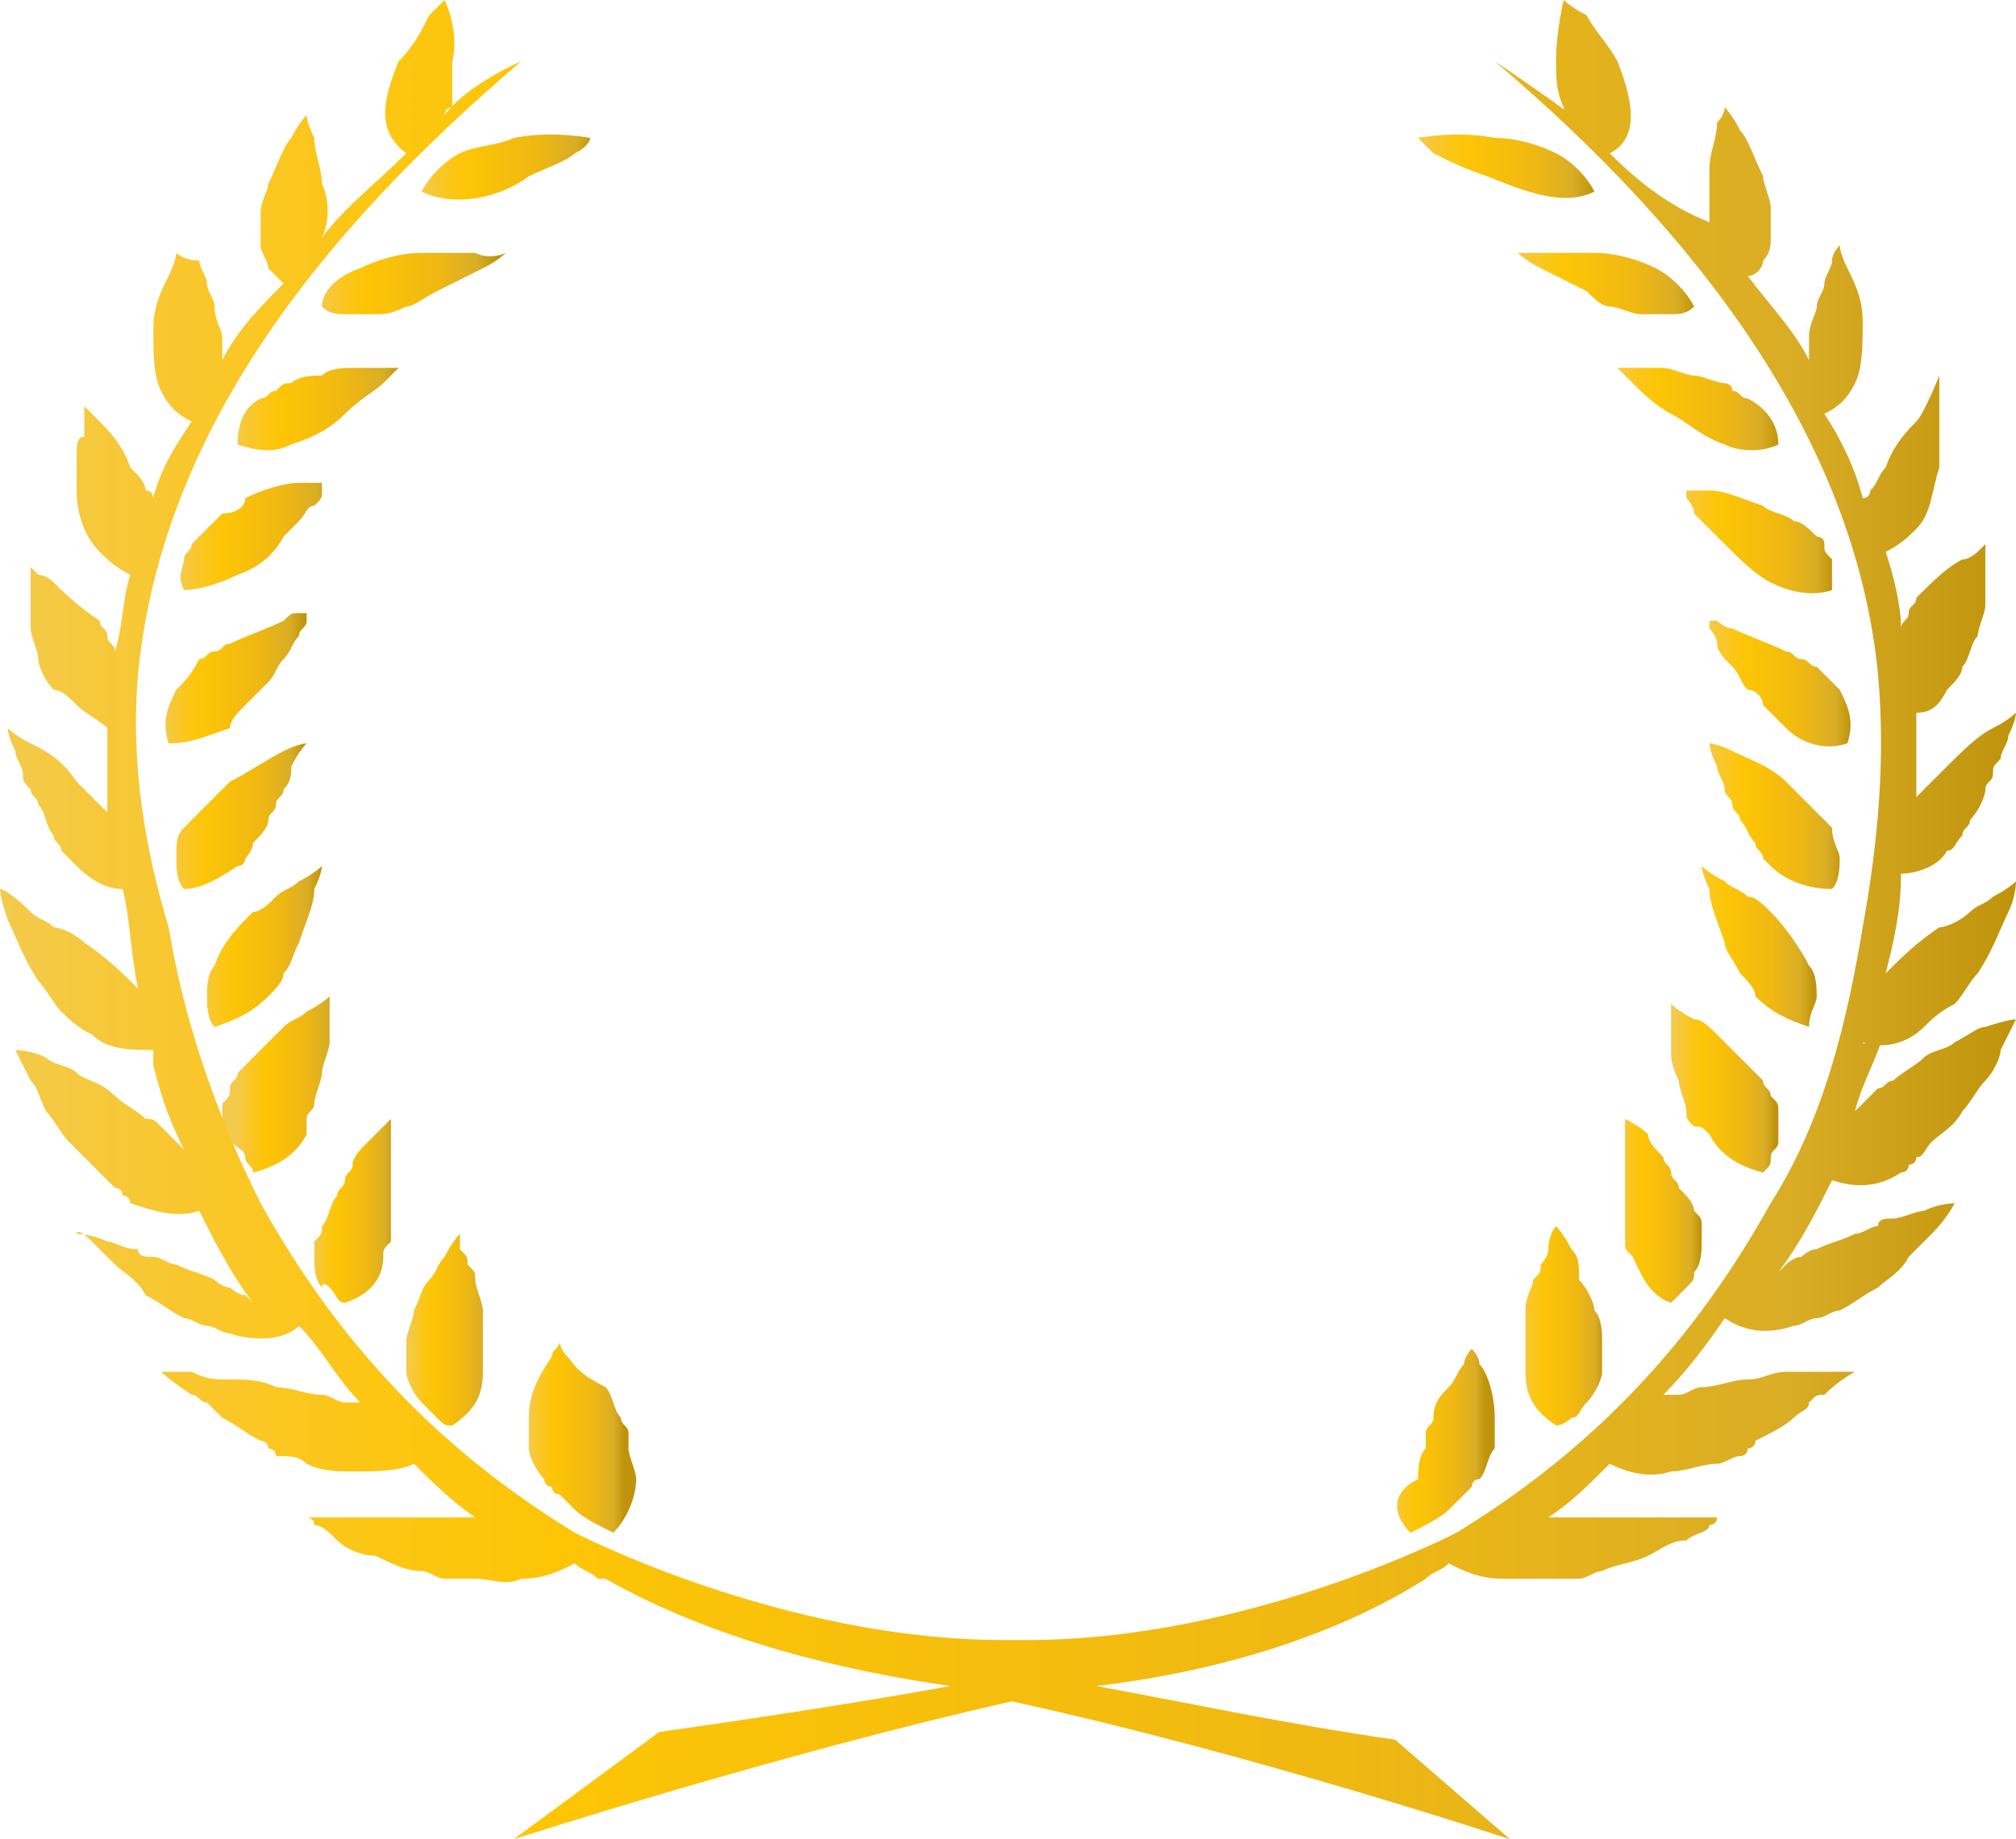 <svg xmlns="http://www.w3.org/2000/svg" xmlns:xlink="http://www.w3.org/1999/xlink" id="Capa_1" x="0px" y="0px" viewBox="0 0 26.3 24" style="enable-background:new 0 0 26.3 24;" xml:space="preserve"> <style type="text/css"> .st0{fill:url(#XMLID_38_);} .st1{fill:url(#XMLID_39_);} .st2{fill:url(#XMLID_40_);} .st3{fill:url(#XMLID_41_);} .st4{fill:url(#XMLID_42_);} .st5{fill:url(#XMLID_43_);} .st6{fill:url(#XMLID_44_);} .st7{fill:url(#XMLID_45_);} .st8{fill:url(#XMLID_46_);} .st9{fill:url(#XMLID_47_);} .st10{fill:url(#XMLID_48_);} .st11{fill:url(#XMLID_49_);} .st12{fill:url(#XMLID_50_);} .st13{fill:url(#XMLID_51_);} .st14{fill:url(#XMLID_52_);} .st15{fill:url(#XMLID_53_);} .st16{fill:url(#XMLID_54_);} .st17{fill:url(#XMLID_55_);} .st18{fill:url(#XMLID_56_);} .st19{fill:url(#XMLID_57_);} .st20{fill:url(#XMLID_58_);} .st21{fill:url(#XMLID_59_);} .st22{fill:url(#XMLID_60_);} </style> <g> <linearGradient id="XMLID_38_" gradientUnits="userSpaceOnUse" x1="6.884" y1="18.729" x2="8.142" y2="18.729"> <stop offset="0" style="stop-color:#F3CA4B"></stop> <stop offset="1.590098e-002" style="stop-color:#F4C945"></stop> <stop offset="0.101" style="stop-color:#F9C72B"></stop> <stop offset="0.188" style="stop-color:#FCC613"></stop> <stop offset="0.281" style="stop-color:#FDC505"></stop> <stop offset="0.668" style="stop-color:#EFB812"></stop> <stop offset="0.888" style="stop-color:#D9AD26"></stop> <stop offset="1" style="stop-color:#BF930B"></stop> </linearGradient> <path id="XMLID_23_" class="st0" d="M7.4,17.7c-0.1-0.1-0.1-0.2-0.1-0.2c0,0,0,0,0-0.1c0,0,0,0,0,0s0,0,0,0.1 c0,0.1-0.1,0.1-0.1,0.2C7,18,6.9,18.2,6.9,18.5c0,0.1,0,0.3,0,0.4c0,0.1,0.1,0.3,0.2,0.4c0,0,0,0.1,0.1,0.1c0,0,0,0.1,0.1,0.1 c0.1,0.1,0.1,0.1,0.2,0.2c0.1,0.1,0.3,0.2,0.5,0.3c0.2-0.2,0.3-0.5,0.3-0.7c0-0.1-0.1-0.3-0.1-0.4c0,0,0-0.1,0-0.1c0,0,0-0.1,0-0.1 c0-0.1-0.1-0.1-0.1-0.2c-0.1-0.1-0.1-0.3-0.2-0.4C7.5,17.9,7.5,17.8,7.4,17.7z"></path> <linearGradient id="XMLID_39_" gradientUnits="userSpaceOnUse" x1="5.341" y1="17.326" x2="6.423" y2="17.326"> <stop offset="0" style="stop-color:#F3CA4B"></stop> <stop offset="1.590098e-002" style="stop-color:#F4C945"></stop> <stop offset="0.101" style="stop-color:#F9C72B"></stop> <stop offset="0.188" style="stop-color:#FCC613"></stop> <stop offset="0.281" style="stop-color:#FDC505"></stop> <stop offset="0.668" style="stop-color:#EFB812"></stop> <stop offset="0.888" style="stop-color:#D9AD26"></stop> <stop offset="1" style="stop-color:#BF930B"></stop> </linearGradient> <path id="XMLID_22_" class="st1" d="M6.3,17.2l0-0.1c0-0.1-0.1-0.3-0.1-0.4c0-0.1,0-0.1-0.1-0.2c0-0.1,0-0.1-0.1-0.2 C6,16.2,6,16.1,6,16.1s-0.1,0.1-0.2,0.3c-0.1,0.1-0.1,0.2-0.2,0.3c-0.1,0.1-0.1,0.2-0.2,0.4c0,0.1-0.1,0.3-0.1,0.4 c0,0.1,0,0.1,0,0.2c0,0,0,0.1,0,0.1c0,0,0,0.1,0,0.1c0,0.1,0.1,0.3,0.2,0.4c0.1,0.1,0.1,0.1,0.2,0.2c0.1,0.1,0.1,0.1,0.2,0.1 c0.3-0.2,0.4-0.4,0.4-0.7c0-0.1,0-0.3,0-0.4c0-0.1,0-0.1,0-0.2C6.3,17.2,6.3,17.2,6.3,17.2z"></path> <linearGradient id="XMLID_40_" gradientUnits="userSpaceOnUse" x1="4.087" y1="15.817" x2="5.155" y2="15.817"> <stop offset="0" style="stop-color:#F3CA4B"></stop> <stop offset="1.590098e-002" style="stop-color:#F4C945"></stop> <stop offset="0.101" style="stop-color:#F9C72B"></stop> <stop offset="0.188" style="stop-color:#FCC613"></stop> <stop offset="0.281" style="stop-color:#FDC505"></stop> <stop offset="0.668" style="stop-color:#EFB812"></stop> <stop offset="0.888" style="stop-color:#D9AD26"></stop> <stop offset="1" style="stop-color:#BF930B"></stop> </linearGradient> <path id="XMLID_21_" class="st2" d="M4.3,16.8C4.4,16.9,4.4,17,4.5,17c0.3-0.1,0.5-0.3,0.5-0.6c0-0.1,0-0.1,0.1-0.2 c0-0.1,0-0.1,0-0.2c0-0.1,0-0.3,0-0.4c0-0.1,0-0.3,0-0.4c0-0.1,0-0.2,0-0.3c0-0.2,0-0.3,0-0.3S5,14.7,4.8,14.9 c-0.1,0.1-0.2,0.2-0.2,0.3c0,0.1-0.1,0.1-0.1,0.2c0,0.1-0.1,0.1-0.1,0.2c-0.1,0.1-0.1,0.3-0.2,0.4c0,0.1,0,0.1-0.1,0.2 c0,0.1,0,0.1,0,0.2c0,0.1,0,0.3,0.1,0.4C4.2,16.7,4.3,16.8,4.3,16.8z"></path> <linearGradient id="XMLID_41_" gradientUnits="userSpaceOnUse" x1="3.107" y1="14.188" x2="4.414" y2="14.188"> <stop offset="0" style="stop-color:#F3CA4B"></stop> <stop offset="1.590098e-002" style="stop-color:#F4C945"></stop> <stop offset="0.101" style="stop-color:#F9C72B"></stop> <stop offset="0.188" style="stop-color:#FCC613"></stop> <stop offset="0.281" style="stop-color:#FDC505"></stop> <stop offset="0.668" style="stop-color:#EFB812"></stop> <stop offset="0.888" style="stop-color:#D9AD26"></stop> <stop offset="1" style="stop-color:#BF930B"></stop> </linearGradient> <path id="XMLID_20_" class="st3" d="M3.2,15.1c0,0.1,0.1,0.1,0.1,0.2C3.7,15.2,3.9,15,4,14.8c0,0,0-0.1,0-0.1c0,0,0-0.1,0-0.1 c0-0.1,0.1-0.1,0.1-0.2c0-0.1,0.1-0.3,0.1-0.4c0-0.1,0.1-0.3,0.1-0.4c0-0.1,0-0.1,0-0.2c0-0.1,0-0.1,0-0.1c0-0.2,0-0.3,0-0.3 s-0.1,0.1-0.3,0.2c-0.1,0.1-0.2,0.1-0.3,0.2c-0.1,0.1-0.2,0.2-0.3,0.3c-0.1,0.1-0.2,0.2-0.3,0.3c0,0.1-0.1,0.1-0.1,0.2 c0,0.1,0,0.1-0.1,0.2c0,0.1,0,0.3,0,0.4C3.1,15,3.2,15,3.2,15.1z"></path> <linearGradient id="XMLID_42_" gradientUnits="userSpaceOnUse" x1="2.61" y1="12.34" x2="4.188" y2="12.34"> <stop offset="0" style="stop-color:#F3CA4B"></stop> <stop offset="1.590098e-002" style="stop-color:#F4C945"></stop> <stop offset="0.101" style="stop-color:#F9C72B"></stop> <stop offset="0.188" style="stop-color:#FCC613"></stop> <stop offset="0.281" style="stop-color:#FDC505"></stop> <stop offset="0.668" style="stop-color:#EFB812"></stop> <stop offset="0.888" style="stop-color:#D9AD26"></stop> <stop offset="1" style="stop-color:#BF930B"></stop> </linearGradient> <path id="XMLID_19_" class="st4" d="M3.5,13c0.1-0.1,0.2-0.2,0.2-0.3c0.1-0.1,0.1-0.2,0.2-0.4C4,12,4.1,11.8,4.1,11.6 c0.1-0.2,0.1-0.3,0.1-0.3s-0.1,0.1-0.3,0.2c-0.1,0.1-0.2,0.1-0.3,0.2c-0.1,0.1-0.2,0.2-0.3,0.2c-0.2,0.2-0.4,0.4-0.5,0.7 c-0.1,0.1-0.1,0.3-0.1,0.4c0,0.1,0,0.3,0.1,0.4C3.1,13.3,3.3,13.2,3.5,13z"></path> <linearGradient id="XMLID_43_" gradientUnits="userSpaceOnUse" x1="2.23" y1="10.653" x2="3.985" y2="10.653"> <stop offset="0" style="stop-color:#F3CA4B"></stop> <stop offset="1.590098e-002" style="stop-color:#F4C945"></stop> <stop offset="0.101" style="stop-color:#F9C72B"></stop> <stop offset="0.188" style="stop-color:#FCC613"></stop> <stop offset="0.281" style="stop-color:#FDC505"></stop> <stop offset="0.668" style="stop-color:#EFB812"></stop> <stop offset="0.888" style="stop-color:#D9AD26"></stop> <stop offset="1" style="stop-color:#BF930B"></stop> </linearGradient> <path id="XMLID_18_" class="st5" d="M3.1,11.3c0.1,0,0.1-0.1,0.1-0.1c0,0,0.1-0.1,0.1-0.2c0.1-0.1,0.2-0.2,0.2-0.3 c0-0.1,0.1-0.1,0.1-0.2c0-0.1,0.1-0.1,0.1-0.2c0.1-0.1,0.1-0.2,0.1-0.3C3.9,9.8,4,9.7,4,9.7s-0.1,0-0.3,0.1 C3.5,9.9,3.2,10.1,3,10.2c-0.1,0.1-0.2,0.2-0.3,0.3c-0.1,0.1-0.2,0.2-0.3,0.3c-0.1,0.1-0.1,0.2-0.1,0.4c0,0.1,0,0.3,0.1,0.4 C2.6,11.6,2.8,11.5,3.1,11.3z"></path> <linearGradient id="XMLID_44_" gradientUnits="userSpaceOnUse" x1="2.129" y1="8.88" x2="3.984" y2="8.88"> <stop offset="0" style="stop-color:#F3CA4B"></stop> <stop offset="1.590098e-002" style="stop-color:#F4C945"></stop> <stop offset="0.101" style="stop-color:#F9C72B"></stop> <stop offset="0.188" style="stop-color:#FCC613"></stop> <stop offset="0.281" style="stop-color:#FDC505"></stop> <stop offset="0.668" style="stop-color:#EFB812"></stop> <stop offset="0.888" style="stop-color:#D9AD26"></stop> <stop offset="1" style="stop-color:#BF930B"></stop> </linearGradient> <path id="XMLID_17_" class="st6" d="M2.2,9.7c0.3,0,0.5-0.1,0.8-0.2C3,9.4,3.1,9.3,3.2,9.2C3.3,9.1,3.4,9,3.5,8.9 c0.1-0.1,0.1-0.2,0.2-0.3c0.1-0.1,0.1-0.2,0.2-0.3c0-0.1,0.1-0.1,0.1-0.2C4,8.1,4,8,4,8s0,0-0.1,0c-0.1,0-0.1,0-0.2,0.1 C3.5,8.2,3.2,8.3,3,8.4c-0.1,0-0.1,0.1-0.2,0.1c-0.1,0-0.1,0.1-0.2,0.1C2.5,8.8,2.4,8.9,2.3,9C2.2,9.2,2.1,9.4,2.2,9.7z"></path> <linearGradient id="XMLID_45_" gradientUnits="userSpaceOnUse" x1="2.365" y1="6.976" x2="4.355" y2="6.976"> <stop offset="0" style="stop-color:#F3CA4B"></stop> <stop offset="1.590098e-002" style="stop-color:#F4C945"></stop> <stop offset="0.101" style="stop-color:#F9C72B"></stop> <stop offset="0.188" style="stop-color:#FCC613"></stop> <stop offset="0.281" style="stop-color:#FDC505"></stop> <stop offset="0.668" style="stop-color:#EFB812"></stop> <stop offset="0.888" style="stop-color:#D9AD26"></stop> <stop offset="1" style="stop-color:#BF930B"></stop> </linearGradient> <path id="XMLID_16_" class="st7" d="M3.1,7.5C3.4,7.4,3.6,7.2,3.7,7c0,0,0.1-0.1,0.1-0.1c0,0,0.1-0.1,0.1-0.1 c0.1-0.1,0.1-0.2,0.2-0.2c0.1-0.1,0.1-0.1,0.1-0.2c0,0,0-0.1,0-0.1s-0.1,0-0.3,0c-0.2,0-0.5,0.1-0.7,0.2C3.2,6.6,3.1,6.7,2.9,6.7 C2.8,6.8,2.7,6.9,2.6,7c0,0-0.1,0.1-0.1,0.1c0,0.1-0.1,0.1-0.1,0.2c0,0.1-0.1,0.2,0,0.4C2.6,7.7,2.9,7.6,3.1,7.5z"></path> <linearGradient id="XMLID_46_" gradientUnits="userSpaceOnUse" x1="3.056" y1="5.305" x2="5.251" y2="5.305"> <stop offset="0" style="stop-color:#F3CA4B"></stop> <stop offset="1.590098e-002" style="stop-color:#F4C945"></stop> <stop offset="0.101" style="stop-color:#F9C72B"></stop> <stop offset="0.188" style="stop-color:#FCC613"></stop> <stop offset="0.281" style="stop-color:#FDC505"></stop> <stop offset="0.668" style="stop-color:#EFB812"></stop> <stop offset="0.888" style="stop-color:#D9AD26"></stop> <stop offset="1" style="stop-color:#BF930B"></stop> </linearGradient> <path id="XMLID_15_" class="st8" d="M4.9,4.8c-0.1,0-0.2,0-0.3,0c-0.1,0-0.3,0-0.4,0.1C4.1,4.9,3.9,4.9,3.8,5C3.7,5,3.7,5,3.6,5.1 c-0.1,0-0.1,0.1-0.2,0.1C3.2,5.3,3.1,5.5,3.1,5.8c0.3,0.1,0.5,0.1,0.7,0c0.3-0.1,0.5-0.2,0.7-0.4C4.7,5.2,4.9,5.1,5,5 c0.1-0.1,0.2-0.2,0.2-0.2S5.1,4.8,4.9,4.8z"></path> <linearGradient id="XMLID_47_" gradientUnits="userSpaceOnUse" x1="4.154" y1="3.739" x2="6.486" y2="3.739"> <stop offset="0" style="stop-color:#F3CA4B"></stop> <stop offset="1.590098e-002" style="stop-color:#F4C945"></stop> <stop offset="0.101" style="stop-color:#F9C72B"></stop> <stop offset="0.188" style="stop-color:#FCC613"></stop> <stop offset="0.281" style="stop-color:#FDC505"></stop> <stop offset="0.668" style="stop-color:#EFB812"></stop> <stop offset="0.888" style="stop-color:#D9AD26"></stop> <stop offset="1" style="stop-color:#BF930B"></stop> </linearGradient> <path id="XMLID_14_" class="st9" d="M6.2,3.3c-0.2,0-0.4,0-0.7,0c-0.3,0-0.6,0.1-0.8,0.2C4.4,3.6,4.2,3.8,4.2,4 c0.1,0.1,0.2,0.1,0.3,0.1c0.1,0,0.2,0,0.4,0C5,4.1,5.1,4.1,5.3,4c0.1,0,0.2-0.1,0.4-0.2c0.2-0.1,0.4-0.2,0.6-0.3 c0.2-0.1,0.3-0.2,0.3-0.2S6.4,3.4,6.2,3.3z"></path> <linearGradient id="XMLID_48_" gradientUnits="userSpaceOnUse" x1="5.487" y1="2.208" x2="7.753" y2="2.208"> <stop offset="0" style="stop-color:#F3CA4B"></stop> <stop offset="1.590098e-002" style="stop-color:#F4C945"></stop> <stop offset="0.101" style="stop-color:#F9C72B"></stop> <stop offset="0.188" style="stop-color:#FCC613"></stop> <stop offset="0.281" style="stop-color:#FDC505"></stop> <stop offset="0.668" style="stop-color:#EFB812"></stop> <stop offset="0.888" style="stop-color:#D9AD26"></stop> <stop offset="1" style="stop-color:#BF930B"></stop> </linearGradient> <path id="XMLID_13_" class="st10" d="M6,2C5.8,2.1,5.6,2.3,5.5,2.5c0.4,0.2,1,0.1,1.4-0.2C7.1,2.2,7.4,2.1,7.5,2 c0.2-0.1,0.2-0.2,0.2-0.2s-0.5-0.1-1,0C6.5,1.9,6.2,1.9,6,2z"></path> <linearGradient id="XMLID_49_" gradientUnits="userSpaceOnUse" x1="18.128" y1="18.729" x2="19.385" y2="18.729"> <stop offset="0" style="stop-color:#F3CA4B"></stop> <stop offset="1.590098e-002" style="stop-color:#F4C945"></stop> <stop offset="0.101" style="stop-color:#F9C72B"></stop> <stop offset="0.188" style="stop-color:#FCC613"></stop> <stop offset="0.281" style="stop-color:#FDC505"></stop> <stop offset="0.668" style="stop-color:#EFB812"></stop> <stop offset="0.888" style="stop-color:#D9AD26"></stop> <stop offset="1" style="stop-color:#BF930B"></stop> </linearGradient> <path id="XMLID_12_" class="st11" d="M18.4,20c0.2-0.1,0.4-0.2,0.5-0.3c0.1-0.1,0.1-0.1,0.2-0.2c0,0,0.1-0.1,0.1-0.1 c0,0,0-0.1,0.1-0.1c0.1-0.1,0.1-0.3,0.2-0.4c0-0.1,0-0.3,0-0.4c0-0.3-0.1-0.6-0.2-0.7c0-0.1-0.1-0.2-0.1-0.2c0-0.1,0-0.1,0-0.1 s0,0,0,0c0,0,0,0,0,0.1c0,0-0.1,0.1-0.1,0.2c-0.1,0.1-0.1,0.2-0.2,0.3c-0.1,0.1-0.2,0.2-0.2,0.4c0,0.1-0.1,0.1-0.1,0.2 c0,0,0,0.1,0,0.1c0,0,0,0.1,0,0.1c-0.1,0.1-0.1,0.3-0.1,0.4C18.1,19.5,18.2,19.8,18.4,20z"></path> <linearGradient id="XMLID_50_" gradientUnits="userSpaceOnUse" x1="19.846" y1="17.327" x2="20.928" y2="17.327"> <stop offset="0" style="stop-color:#F3CA4B"></stop> <stop offset="1.590098e-002" style="stop-color:#F4C945"></stop> <stop offset="0.101" style="stop-color:#F9C72B"></stop> <stop offset="0.188" style="stop-color:#FCC613"></stop> <stop offset="0.281" style="stop-color:#FDC505"></stop> <stop offset="0.668" style="stop-color:#EFB812"></stop> <stop offset="0.888" style="stop-color:#D9AD26"></stop> <stop offset="1" style="stop-color:#BF930B"></stop> </linearGradient> <path id="XMLID_11_" class="st12" d="M20.5,16.3c-0.1-0.2-0.2-0.3-0.2-0.3s-0.1,0.1-0.1,0.3c0,0,0,0.1-0.1,0.2c0,0.1,0,0.1-0.1,0.2 c0,0.1-0.1,0.2-0.1,0.4l0,0.1c0,0,0,0.1,0,0.1c0,0.1,0,0.1,0,0.2c0,0.1,0,0.3,0,0.4c0,0.3,0.1,0.5,0.4,0.7c0.1,0,0.2-0.1,0.2-0.1 c0.1,0,0.1-0.1,0.2-0.2c0.1-0.1,0.2-0.3,0.2-0.4c0,0,0-0.1,0-0.1c0,0,0-0.1,0-0.1c0-0.1,0-0.1,0-0.2c0-0.1,0-0.3-0.1-0.4 c0-0.1-0.1-0.3-0.2-0.4C20.6,16.5,20.6,16.4,20.5,16.3z"></path> <linearGradient id="XMLID_51_" gradientUnits="userSpaceOnUse" x1="21.114" y1="15.817" x2="22.182" y2="15.817"> <stop offset="0" style="stop-color:#F3CA4B"></stop> <stop offset="1.590098e-002" style="stop-color:#F4C945"></stop> <stop offset="0.101" style="stop-color:#F9C72B"></stop> <stop offset="0.188" style="stop-color:#FCC613"></stop> <stop offset="0.281" style="stop-color:#FDC505"></stop> <stop offset="0.668" style="stop-color:#EFB812"></stop> <stop offset="0.888" style="stop-color:#D9AD26"></stop> <stop offset="1" style="stop-color:#BF930B"></stop> </linearGradient> <path id="XMLID_10_" class="st13" d="M21.9,15.5c0-0.1-0.1-0.1-0.1-0.2c0-0.1-0.1-0.1-0.1-0.2c-0.1-0.1-0.2-0.2-0.2-0.3 c-0.1-0.1-0.3-0.2-0.3-0.2s0,0.1,0,0.3c0,0.1,0,0.2,0,0.3c0,0.1,0,0.2,0,0.4c0,0.1,0,0.3,0,0.4c0,0.1,0,0.1,0,0.2 c0,0.1,0,0.1,0.1,0.2c0.1,0.2,0.2,0.5,0.5,0.6c0.1-0.1,0.1-0.1,0.2-0.2c0.1-0.1,0.1-0.1,0.1-0.2c0.1-0.1,0.1-0.3,0.1-0.4 c0-0.1,0-0.1,0-0.2c0-0.1,0-0.1-0.1-0.2C22.1,15.7,22,15.6,21.9,15.5z"></path> <linearGradient id="XMLID_52_" gradientUnits="userSpaceOnUse" x1="21.855" y1="14.188" x2="23.162" y2="14.188"> <stop offset="0" style="stop-color:#F3CA4B"></stop> <stop offset="1.590098e-002" style="stop-color:#F4C945"></stop> <stop offset="0.101" style="stop-color:#F9C72B"></stop> <stop offset="0.188" style="stop-color:#FCC613"></stop> <stop offset="0.281" style="stop-color:#FDC505"></stop> <stop offset="0.668" style="stop-color:#EFB812"></stop> <stop offset="0.888" style="stop-color:#D9AD26"></stop> <stop offset="1" style="stop-color:#BF930B"></stop> </linearGradient> <path id="XMLID_9_" class="st14" d="M22.3,14.8c0.1,0.2,0.3,0.4,0.7,0.5c0.1-0.1,0.1-0.1,0.1-0.2c0-0.1,0.1-0.1,0.1-0.2 c0-0.1,0-0.3,0-0.4c0-0.1,0-0.1-0.1-0.2c0-0.1-0.1-0.1-0.1-0.2c-0.1-0.1-0.2-0.2-0.3-0.3c-0.1-0.1-0.2-0.2-0.3-0.3 c-0.1-0.1-0.2-0.2-0.3-0.2c-0.2-0.1-0.3-0.2-0.3-0.2s0,0.1,0,0.3c0,0,0,0.1,0,0.1c0,0.1,0,0.1,0,0.2c0,0.1,0,0.2,0.1,0.4 c0,0.1,0.1,0.3,0.1,0.4c0,0.1,0,0.1,0.1,0.2C22.2,14.7,22.2,14.7,22.3,14.8C22.2,14.8,22.2,14.8,22.3,14.8z"></path> <linearGradient id="XMLID_53_" gradientUnits="userSpaceOnUse" x1="22.081" y1="12.34" x2="23.659" y2="12.34"> <stop offset="0" style="stop-color:#F3CA4B"></stop> <stop offset="1.590098e-002" style="stop-color:#F4C945"></stop> <stop offset="0.101" style="stop-color:#F9C72B"></stop> <stop offset="0.188" style="stop-color:#FCC613"></stop> <stop offset="0.281" style="stop-color:#FDC505"></stop> <stop offset="0.668" style="stop-color:#EFB812"></stop> <stop offset="0.888" style="stop-color:#D9AD26"></stop> <stop offset="1" style="stop-color:#BF930B"></stop> </linearGradient> <path id="XMLID_8_" class="st15" d="M23.7,13c0-0.1,0-0.3-0.1-0.4c-0.1-0.2-0.3-0.5-0.5-0.7c-0.1-0.1-0.2-0.2-0.3-0.2 c-0.1-0.1-0.2-0.1-0.3-0.2c-0.2-0.1-0.3-0.2-0.3-0.2s0,0.1,0.1,0.3c0,0.2,0.1,0.4,0.2,0.7c0,0.1,0.1,0.2,0.2,0.4 c0.1,0.1,0.2,0.2,0.2,0.3c0.2,0.2,0.4,0.3,0.7,0.4C23.6,13.2,23.7,13.1,23.7,13z"></path> <linearGradient id="XMLID_54_" gradientUnits="userSpaceOnUse" x1="22.285" y1="10.653" x2="24.039" y2="10.653"> <stop offset="0" style="stop-color:#F3CA4B"></stop> <stop offset="1.590098e-002" style="stop-color:#F4C945"></stop> <stop offset="0.101" style="stop-color:#F9C72B"></stop> <stop offset="0.188" style="stop-color:#FCC613"></stop> <stop offset="0.281" style="stop-color:#FDC505"></stop> <stop offset="0.668" style="stop-color:#EFB812"></stop> <stop offset="0.888" style="stop-color:#D9AD26"></stop> <stop offset="1" style="stop-color:#BF930B"></stop> </linearGradient> <path id="XMLID_7_" class="st16" d="M24,11.2c0-0.1-0.1-0.2-0.1-0.4c-0.1-0.1-0.2-0.2-0.3-0.3c-0.1-0.1-0.2-0.2-0.3-0.3 c-0.2-0.2-0.5-0.3-0.7-0.4c-0.2-0.1-0.3-0.1-0.3-0.1s0,0.1,0.1,0.3c0,0.1,0.1,0.2,0.1,0.3c0,0.1,0.1,0.1,0.1,0.2 c0,0.1,0.1,0.1,0.1,0.2c0.1,0.1,0.1,0.2,0.2,0.3c0,0.1,0.1,0.1,0.1,0.2c0,0,0.1,0.1,0.1,0.1c0.2,0.2,0.5,0.3,0.8,0.3 C24,11.5,24,11.3,24,11.2z"></path> <linearGradient id="XMLID_55_" gradientUnits="userSpaceOnUse" x1="22.285" y1="8.88" x2="24.141" y2="8.88"> <stop offset="0" style="stop-color:#F3CA4B"></stop> <stop offset="1.590098e-002" style="stop-color:#F4C945"></stop> <stop offset="0.101" style="stop-color:#F9C72B"></stop> <stop offset="0.188" style="stop-color:#FCC613"></stop> <stop offset="0.281" style="stop-color:#FDC505"></stop> <stop offset="0.668" style="stop-color:#EFB812"></stop> <stop offset="0.888" style="stop-color:#D9AD26"></stop> <stop offset="1" style="stop-color:#BF930B"></stop> </linearGradient> <path id="XMLID_6_" class="st17" d="M24,9c-0.1-0.1-0.2-0.2-0.3-0.3c-0.1,0-0.1-0.1-0.2-0.1c-0.1,0-0.1-0.1-0.2-0.1 c-0.2-0.1-0.5-0.2-0.7-0.3c-0.1,0-0.2-0.1-0.2-0.1c-0.1,0-0.1,0-0.1,0s0,0,0,0.1c0,0,0.1,0.1,0.1,0.2c0,0.1,0.1,0.2,0.2,0.3 c0.1,0.1,0.1,0.2,0.2,0.3C22.9,9,23,9.1,23,9.2c0.1,0.1,0.2,0.2,0.3,0.3c0.2,0.2,0.5,0.3,0.8,0.2C24.2,9.4,24.1,9.2,24,9z"></path> <linearGradient id="XMLID_56_" gradientUnits="userSpaceOnUse" x1="21.914" y1="6.976" x2="23.905" y2="6.976"> <stop offset="0" style="stop-color:#F3CA4B"></stop> <stop offset="1.590098e-002" style="stop-color:#F4C945"></stop> <stop offset="0.101" style="stop-color:#F9C72B"></stop> <stop offset="0.188" style="stop-color:#FCC613"></stop> <stop offset="0.281" style="stop-color:#FDC505"></stop> <stop offset="0.668" style="stop-color:#EFB812"></stop> <stop offset="0.888" style="stop-color:#D9AD26"></stop> <stop offset="1" style="stop-color:#BF930B"></stop> </linearGradient> <path id="XMLID_5_" class="st18" d="M23.8,7.1c0-0.1-0.1-0.1-0.1-0.1c-0.1-0.1-0.2-0.2-0.3-0.2c-0.1-0.1-0.3-0.1-0.4-0.2 c-0.3-0.1-0.5-0.2-0.7-0.2c-0.2,0-0.3,0-0.3,0s0,0,0,0.1c0,0,0.1,0.1,0.1,0.2c0.1,0.1,0.1,0.1,0.2,0.2c0,0,0.1,0.1,0.1,0.1 c0,0,0.1,0.1,0.1,0.1c0.2,0.2,0.4,0.4,0.6,0.5c0.2,0.1,0.5,0.2,0.8,0.1c0-0.1,0-0.2,0-0.4C23.8,7.2,23.8,7.2,23.8,7.1z"></path> <linearGradient id="XMLID_57_" gradientUnits="userSpaceOnUse" x1="21.018" y1="5.305" x2="23.213" y2="5.305"> <stop offset="0" style="stop-color:#F3CA4B"></stop> <stop offset="1.590098e-002" style="stop-color:#F4C945"></stop> <stop offset="0.101" style="stop-color:#F9C72B"></stop> <stop offset="0.188" style="stop-color:#FCC613"></stop> <stop offset="0.281" style="stop-color:#FDC505"></stop> <stop offset="0.668" style="stop-color:#EFB812"></stop> <stop offset="0.888" style="stop-color:#D9AD26"></stop> <stop offset="1" style="stop-color:#BF930B"></stop> </linearGradient> <path id="XMLID_4_" class="st19" d="M22.8,5.2c-0.1,0-0.1-0.1-0.2-0.1C22.6,5,22.5,5,22.5,5c-0.1,0-0.3-0.1-0.4-0.1 c-0.1,0-0.3-0.1-0.4-0.1c-0.1,0-0.2,0-0.3,0c-0.2,0-0.3,0-0.3,0s0.1,0.1,0.2,0.2c0.1,0.1,0.3,0.3,0.5,0.4c0.2,0.1,0.4,0.3,0.7,0.4 c0.2,0.1,0.5,0.1,0.7,0C23.2,5.5,23,5.3,22.8,5.2z"></path> <linearGradient id="XMLID_58_" gradientUnits="userSpaceOnUse" x1="19.783" y1="3.739" x2="22.116" y2="3.739"> <stop offset="0" style="stop-color:#F3CA4B"></stop> <stop offset="1.590098e-002" style="stop-color:#F4C945"></stop> <stop offset="0.101" style="stop-color:#F9C72B"></stop> <stop offset="0.188" style="stop-color:#FCC613"></stop> <stop offset="0.281" style="stop-color:#FDC505"></stop> <stop offset="0.668" style="stop-color:#EFB812"></stop> <stop offset="0.888" style="stop-color:#D9AD26"></stop> <stop offset="1" style="stop-color:#BF930B"></stop> </linearGradient> <path id="XMLID_3_" class="st20" d="M21.6,3.5c-0.2-0.1-0.5-0.2-0.8-0.2c-0.3,0-0.5,0-0.7,0c-0.2,0-0.3,0-0.3,0s0.1,0.1,0.3,0.2 c0.2,0.1,0.4,0.2,0.6,0.3C20.8,3.9,20.9,4,21,4c0.1,0,0.3,0.1,0.4,0.1c0.1,0,0.3,0,0.4,0c0.1,0,0.2,0,0.3-0.1 C22,3.8,21.8,3.6,21.6,3.5z"></path> <linearGradient id="XMLID_59_" gradientUnits="userSpaceOnUse" x1="18.516" y1="2.208" x2="20.782" y2="2.208"> <stop offset="0" style="stop-color:#F3CA4B"></stop> <stop offset="1.590098e-002" style="stop-color:#F4C945"></stop> <stop offset="0.101" style="stop-color:#F9C72B"></stop> <stop offset="0.188" style="stop-color:#FCC613"></stop> <stop offset="0.281" style="stop-color:#FDC505"></stop> <stop offset="0.668" style="stop-color:#EFB812"></stop> <stop offset="0.888" style="stop-color:#D9AD26"></stop> <stop offset="1" style="stop-color:#BF930B"></stop> </linearGradient> <path id="XMLID_2_" class="st21" d="M19.4,2.3c0.5,0.2,1,0.4,1.4,0.2c-0.1-0.2-0.3-0.4-0.5-0.5c-0.2-0.1-0.5-0.2-0.8-0.2 c-0.5-0.1-1,0-1,0s0.1,0.1,0.2,0.2C18.9,2.1,19.1,2.2,19.4,2.3z"></path> <linearGradient id="XMLID_60_" gradientUnits="userSpaceOnUse" x1="0" y1="12" x2="26.27" y2="12"> <stop offset="0" style="stop-color:#F3CA4B"></stop> <stop offset="1.590098e-002" style="stop-color:#F4C945"></stop> <stop offset="0.101" style="stop-color:#F9C72B"></stop> <stop offset="0.188" style="stop-color:#FCC613"></stop> <stop offset="0.281" style="stop-color:#FDC505"></stop> <stop offset="0.668" style="stop-color:#EFB812"></stop> <stop offset="0.888" style="stop-color:#D9AD26"></stop> <stop offset="1" style="stop-color:#BF930B"></stop> </linearGradient> <path id="XMLID_1_" class="st22" d="M24.3,13.6c0.3,0.1,0.6,0,0.8-0.2c0.1-0.1,0.2-0.2,0.4-0.3c0.1-0.1,0.2-0.3,0.3-0.4 c0.2-0.3,0.3-0.6,0.4-0.8c0.1-0.2,0.1-0.4,0.1-0.4s-0.1,0.1-0.3,0.2c-0.1,0.1-0.2,0.1-0.3,0.2c-0.1,0.1-0.3,0.2-0.4,0.2 c-0.3,0.2-0.5,0.4-0.7,0.6c0,0,0,0,0,0c0.1-0.4,0.2-0.8,0.2-1.3c0.2,0,0.5-0.1,0.6-0.3c0.1,0,0.1-0.1,0.2-0.2 c0-0.1,0.1-0.1,0.1-0.2c0.1-0.1,0.2-0.3,0.2-0.4c0-0.1,0.1-0.1,0.1-0.2c0-0.1,0-0.1,0.1-0.2c0-0.1,0.1-0.2,0.1-0.3 c0.1-0.2,0.1-0.3,0.1-0.3s-0.1,0.1-0.3,0.2c-0.2,0.1-0.4,0.3-0.6,0.5c-0.1,0.1-0.2,0.2-0.3,0.3c0,0-0.1,0.1-0.1,0.1 c0-0.4,0-0.7,0-1.1c0.2,0,0.3-0.1,0.4-0.3c0.1-0.1,0.2-0.2,0.2-0.3c0.1-0.1,0.1-0.3,0.2-0.4c0-0.1,0.1-0.3,0.1-0.4 c0-0.1,0-0.2,0-0.4c0-0.1,0-0.2,0-0.3c0-0.1,0-0.1,0-0.1s0,0-0.1,0.1c0,0-0.1,0.1-0.2,0.1c-0.2,0.1-0.4,0.3-0.6,0.5 c0,0.1-0.1,0.1-0.1,0.2c0,0.1-0.1,0.1-0.1,0.2c0,0,0,0,0,0c0-0.3-0.1-0.7-0.2-1c0.2-0.1,0.3-0.2,0.4-0.3c0.2-0.2,0.2-0.5,0.3-0.8 c0-0.1,0-0.1,0-0.2c0-0.1,0-0.1,0-0.2c0-0.1,0-0.3,0-0.4c0-0.1,0-0.2,0-0.3c0-0.1,0-0.1,0-0.1S25.1,5.4,25,5.5 c-0.1,0.1-0.3,0.3-0.4,0.6c-0.1,0.1-0.1,0.2-0.2,0.3c0,0,0,0.1-0.1,0.1c-0.1-0.4-0.3-0.8-0.5-1.1c0.2-0.1,0.3-0.2,0.4-0.4 c0.1-0.2,0.1-0.5,0.1-0.8c0-0.3-0.1-0.5-0.2-0.7c-0.1-0.2-0.1-0.3-0.1-0.3s-0.1,0.1-0.1,0.2c0,0.1-0.1,0.2-0.1,0.3 c0,0.1-0.1,0.2-0.1,0.3c0,0.1-0.1,0.2-0.1,0.4c0,0.1,0,0.1,0,0.2c0,0,0,0,0,0.1c-0.2-0.4-0.5-0.7-0.8-1.1c0.1,0,0.2-0.1,0.2-0.2 c0.1-0.1,0.1-0.2,0.1-0.3c0-0.1,0-0.2,0-0.4c0-0.1-0.1-0.3-0.1-0.4c-0.1-0.2-0.2-0.5-0.3-0.6c-0.1-0.2-0.2-0.3-0.2-0.3 s0,0.1-0.1,0.2c0,0.2-0.1,0.4-0.1,0.6c0,0.2,0,0.5,0,0.7c0,0,0,0,0,0C21.8,2.7,21.4,2.4,21,2c0.4-0.2,0.3-0.7,0.1-1.2 c-0.1-0.2-0.3-0.4-0.4-0.6C20.5,0.1,20.4,0,20.4,0s-0.1,0.4-0.1,0.8c0,0.2,0,0.4,0.1,0.6c0,0,0,0.1,0.1,0.1c0,0,0,0,0,0 c-0.4-0.3-1-0.7-1-0.7c2.6,2.2,4.7,4.9,5,8c0.1,1.1,0,2.2-0.2,3.3c-0.2,1.2-0.5,2.5-1.2,3.6c-1,1.8-2.3,3.2-4.1,4.3 c0,0-2.7,1.4-5.6,1.4v0c-0.1,0-0.1,0-0.2,0c0,0-0.1,0-0.1,0v0c-2.9,0-5.6-1.4-5.6-1.4c-1.8-1.1-3.1-2.5-4.1-4.3 c-0.6-1.2-1-2.4-1.2-3.6C1.9,11.1,1.7,10,1.8,8.8c0.3-3.1,2.3-5.7,5-8c0,0-0.7,0.3-1,0.7c0,0,0,0,0,0c0,0,0-0.1,0.1-0.1 C5.9,1.2,5.9,1,5.9,0.8C6,0.4,5.8,0,5.8,0S5.7,0.1,5.6,0.2C5.5,0.4,5.4,0.6,5.2,0.8C5,1.3,4.9,1.7,5.3,2C4.9,2.4,4.5,2.7,4.2,3.1 c0,0,0,0,0,0c0.1-0.2,0.1-0.5,0-0.7c0-0.2-0.1-0.4-0.1-0.6C4,1.6,4,1.5,4,1.5S3.9,1.6,3.8,1.8C3.7,1.9,3.6,2.2,3.5,2.4 c0,0.1-0.1,0.2-0.1,0.4c0,0.1,0,0.2,0,0.4c0,0.1,0.1,0.2,0.1,0.3c0.1,0.1,0.1,0.1,0.2,0.2C3.4,4,3.1,4.3,2.9,4.7c0,0,0,0,0-0.1 c0-0.1,0-0.1,0-0.2c0-0.1-0.1-0.2-0.1-0.4c0-0.1-0.1-0.2-0.1-0.3c0-0.1-0.1-0.2-0.1-0.3C2.4,3.4,2.3,3.3,2.3,3.3S2.3,3.4,2.2,3.6 C2.1,3.8,2,4,2,4.3c0,0.3,0,0.6,0.1,0.8c0.1,0.2,0.2,0.3,0.4,0.4C2.3,5.8,2.1,6.1,2,6.5c0,0,0-0.1-0.1-0.1C1.9,6.3,1.8,6.2,1.7,6.1 C1.6,5.8,1.4,5.6,1.3,5.5C1.2,5.4,1.1,5.3,1.1,5.3s0,0,0,0.1c0,0.1,0,0.1,0,0.3C1,5.7,1,5.8,1,6C1,6,1,6.1,1,6.2c0,0.1,0,0.1,0,0.2 c0,0.3,0.1,0.6,0.3,0.8c0.1,0.1,0.2,0.2,0.4,0.3c-0.1,0.3-0.1,0.7-0.2,1c0,0,0,0,0,0c0-0.1-0.1-0.1-0.1-0.2c0-0.1-0.1-0.1-0.1-0.2 C1,7.9,0.8,7.7,0.7,7.6C0.6,7.5,0.5,7.5,0.5,7.5c0,0-0.1-0.1-0.1-0.1s0,0,0,0.1c0,0.1,0,0.1,0,0.3c0,0.1,0,0.2,0,0.4 c0,0.1,0.1,0.3,0.1,0.4c0,0.1,0.1,0.3,0.2,0.4C0.8,9,0.9,9.1,1,9.2c0.1,0.1,0.3,0.2,0.4,0.3c0,0.4,0,0.7,0,1.1c0,0-0.1-0.1-0.1-0.1 c-0.1-0.1-0.2-0.2-0.3-0.3C0.8,9.9,0.6,9.8,0.4,9.7C0.2,9.6,0.1,9.5,0.1,9.5s0,0.1,0.1,0.3c0,0.1,0.1,0.2,0.1,0.3 c0,0.1,0,0.1,0.1,0.2c0,0.1,0.1,0.1,0.1,0.2c0.1,0.1,0.1,0.3,0.2,0.4c0,0.1,0.1,0.1,0.1,0.2c0.1,0.1,0.1,0.1,0.2,0.2 c0.2,0.2,0.4,0.3,0.6,0.3c0.1,0.4,0.1,0.8,0.2,1.3c0,0,0,0,0,0c-0.2-0.2-0.4-0.4-0.7-0.6c-0.1-0.1-0.3-0.2-0.4-0.2 c-0.1-0.1-0.2-0.1-0.3-0.2C0.1,11.6,0,11.6,0,11.6s0,0.1,0.1,0.4c0.1,0.2,0.2,0.5,0.4,0.8c0.1,0.1,0.2,0.3,0.3,0.4 c0.1,0.1,0.2,0.2,0.4,0.3c0.2,0.2,0.5,0.2,0.8,0.2c0,0.1,0,0.1,0,0.2c0.1,0.4,0.2,0.7,0.4,1.1c0,0-0.1-0.1-0.1-0.1 c-0.1-0.1-0.1-0.1-0.2-0.2c-0.1-0.1-0.1-0.1-0.2-0.1c-0.1-0.1-0.3-0.2-0.4-0.3C1.3,14.1,1.1,14.1,1,14c-0.1-0.1-0.3-0.1-0.4-0.2 c-0.2-0.1-0.4-0.1-0.4-0.1s0.1,0.2,0.2,0.4c0.1,0.1,0.1,0.2,0.2,0.4c0.1,0.1,0.2,0.3,0.3,0.4c0.1,0.1,0.3,0.3,0.4,0.4 c0.1,0.1,0.1,0.1,0.2,0.2c0,0,0.1,0,0.1,0.1c0,0,0.1,0,0.1,0.1c0.3,0.1,0.6,0.2,0.9,0.1c0.2,0.4,0.4,0.8,0.7,1.2 c0,0-0.1-0.1-0.1-0.1c-0.1,0-0.2-0.1-0.2-0.1c-0.1,0-0.2-0.1-0.2-0.1c-0.2-0.1-0.3-0.1-0.5-0.2c-0.1,0-0.2-0.1-0.3-0.1 c-0.1,0-0.2,0-0.2-0.1c-0.2,0-0.3-0.1-0.4-0.1c-0.2-0.1-0.4-0.1-0.4-0.1S1,16,1.2,16.2c0.1,0.1,0.2,0.2,0.3,0.3 c0.1,0.1,0.3,0.2,0.4,0.4c0.2,0.1,0.3,0.2,0.5,0.3c0.1,0,0.2,0.1,0.3,0.1c0.1,0,0.2,0.1,0.3,0.1c0.3,0.1,0.7,0.1,0.9-0.1 c0.3,0.3,0.5,0.7,0.8,1c0,0,0,0,0,0c0,0-0.1,0-0.1,0c0,0-0.1,0-0.1,0c-0.1,0-0.2-0.1-0.3-0.1c-0.2,0-0.4-0.1-0.6-0.1 C3.4,18,3.2,18,3,18c-0.2,0-0.3,0-0.5-0.1c-0.3,0-0.4,0-0.4,0s0.1,0.1,0.4,0.3c0.1,0,0.1,0.1,0.2,0.1c0.1,0.1,0.1,0.1,0.2,0.2 c0.2,0.1,0.3,0.2,0.5,0.3c0,0,0.1,0,0.1,0.1c0,0,0.1,0,0.1,0.1C3.8,19,3.9,19,4,19.1c0.2,0.1,0.4,0.1,0.6,0.1c0.3,0,0.6,0,0.8-0.1 c0.2,0.2,0.5,0.5,0.8,0.7c-0.1,0-0.2,0-0.2,0c-0.2,0-0.4,0-0.6,0c-0.4,0-0.8,0-1,0c-0.1,0-0.3,0-0.3,0c-0.1,0-0.1,0-0.1,0s0,0,0,0 c0,0,0.1,0,0.1,0.1c0.1,0,0.2,0.1,0.3,0.2c0.1,0.1,0.3,0.2,0.5,0.2c0.2,0.1,0.4,0.2,0.6,0.2c0.1,0,0.2,0.1,0.3,0.1 c0.1,0,0.1,0,0.2,0c0.1,0,0.1,0,0.2,0c0.2,0,0.4,0.1,0.6,0c0.3,0,0.5-0.1,0.7-0.2c0.1,0.1,0.2,0.1,0.3,0.2c0,0,0,0,0.1,0 c1.4,0.8,3.1,1.2,4.5,1.4c-1.1,0.2-2.4,0.4-3.8,0.6L6.7,24c0,0,3.4-1.1,6.5-1.8c3.2,0.7,6.5,1.8,6.5,1.8l-1.5-1.3 c-1.4-0.2-2.8-0.5-3.9-0.7c1.7-0.2,3.2-0.7,4.3-1.4c0,0,0,0,0,0c0.1-0.1,0.2-0.1,0.3-0.2c0.2,0.1,0.4,0.2,0.7,0.2 c0.2,0,0.4,0,0.6,0c0.1,0,0.1,0,0.2,0c0.1,0,0.1,0,0.2,0c0.1,0,0.2-0.1,0.3-0.1c0.2-0.1,0.4-0.1,0.6-0.2c0.2-0.1,0.3-0.2,0.5-0.2 c0.1-0.1,0.3-0.1,0.3-0.2c0,0,0.1,0,0.1-0.1c0,0,0,0,0,0s0,0-0.1,0c-0.1,0-0.2,0-0.3,0c-0.3,0-0.6,0-1,0c-0.2,0-0.4,0-0.6,0 c-0.1,0-0.2,0-0.2,0c0.3-0.2,0.5-0.4,0.8-0.7c0.2,0.1,0.5,0.2,0.8,0.1c0.2,0,0.4-0.1,0.6-0.1c0.1,0,0.2-0.1,0.3-0.1 c0,0,0.1,0,0.1-0.1c0,0,0.1,0,0.1-0.1c0.2-0.1,0.4-0.2,0.5-0.3c0.1-0.1,0.2-0.1,0.2-0.2c0.1-0.1,0.1-0.1,0.2-0.1 c0.2-0.2,0.4-0.3,0.4-0.3s-0.2,0-0.4,0c-0.1,0-0.3,0-0.5,0c-0.2,0-0.3,0.1-0.5,0.1c-0.2,0-0.4,0.1-0.6,0.1c-0.1,0-0.2,0.1-0.3,0.1 c0,0-0.1,0-0.1,0c0,0-0.1,0-0.1,0c0,0,0,0,0,0c0.3-0.3,0.6-0.7,0.8-1c0.3,0.2,0.6,0.2,0.9,0.1c0.1,0,0.2-0.1,0.3-0.1 c0.1,0,0.2-0.1,0.3-0.1c0.2-0.1,0.3-0.2,0.5-0.3c0.1-0.1,0.3-0.2,0.4-0.4c0.1-0.1,0.2-0.2,0.3-0.3c0.2-0.2,0.3-0.4,0.3-0.4 s-0.2,0-0.4,0.1c-0.1,0-0.3,0.1-0.4,0.1c-0.1,0-0.2,0-0.2,0.1c-0.1,0-0.2,0.1-0.3,0.1c-0.2,0.1-0.3,0.1-0.5,0.2 c-0.1,0-0.2,0.1-0.2,0.1c-0.1,0-0.2,0.1-0.2,0.1c0,0-0.1,0.1-0.1,0.1c0.3-0.4,0.5-0.8,0.7-1.2c0.3,0.1,0.6,0.1,0.9-0.1 c0,0,0.1,0,0.1-0.1c0,0,0.1,0,0.1-0.1c0.1,0,0.1-0.1,0.2-0.2c0.1-0.1,0.3-0.2,0.4-0.4c0.1-0.1,0.2-0.3,0.3-0.4 c0.1-0.1,0.2-0.3,0.2-0.4c0.1-0.2,0.2-0.4,0.2-0.4s-0.1,0-0.4,0.1c-0.1,0-0.2,0.1-0.4,0.2c-0.1,0.1-0.3,0.1-0.4,0.2 c-0.1,0.1-0.3,0.2-0.4,0.3c-0.1,0-0.1,0.1-0.2,0.1c-0.1,0.1-0.1,0.1-0.2,0.2c0,0-0.1,0.1-0.1,0.1c0.1-0.4,0.3-0.7,0.4-1.1 C24.3,13.7,24.3,13.6,24.3,13.6z"></path> </g> </svg>